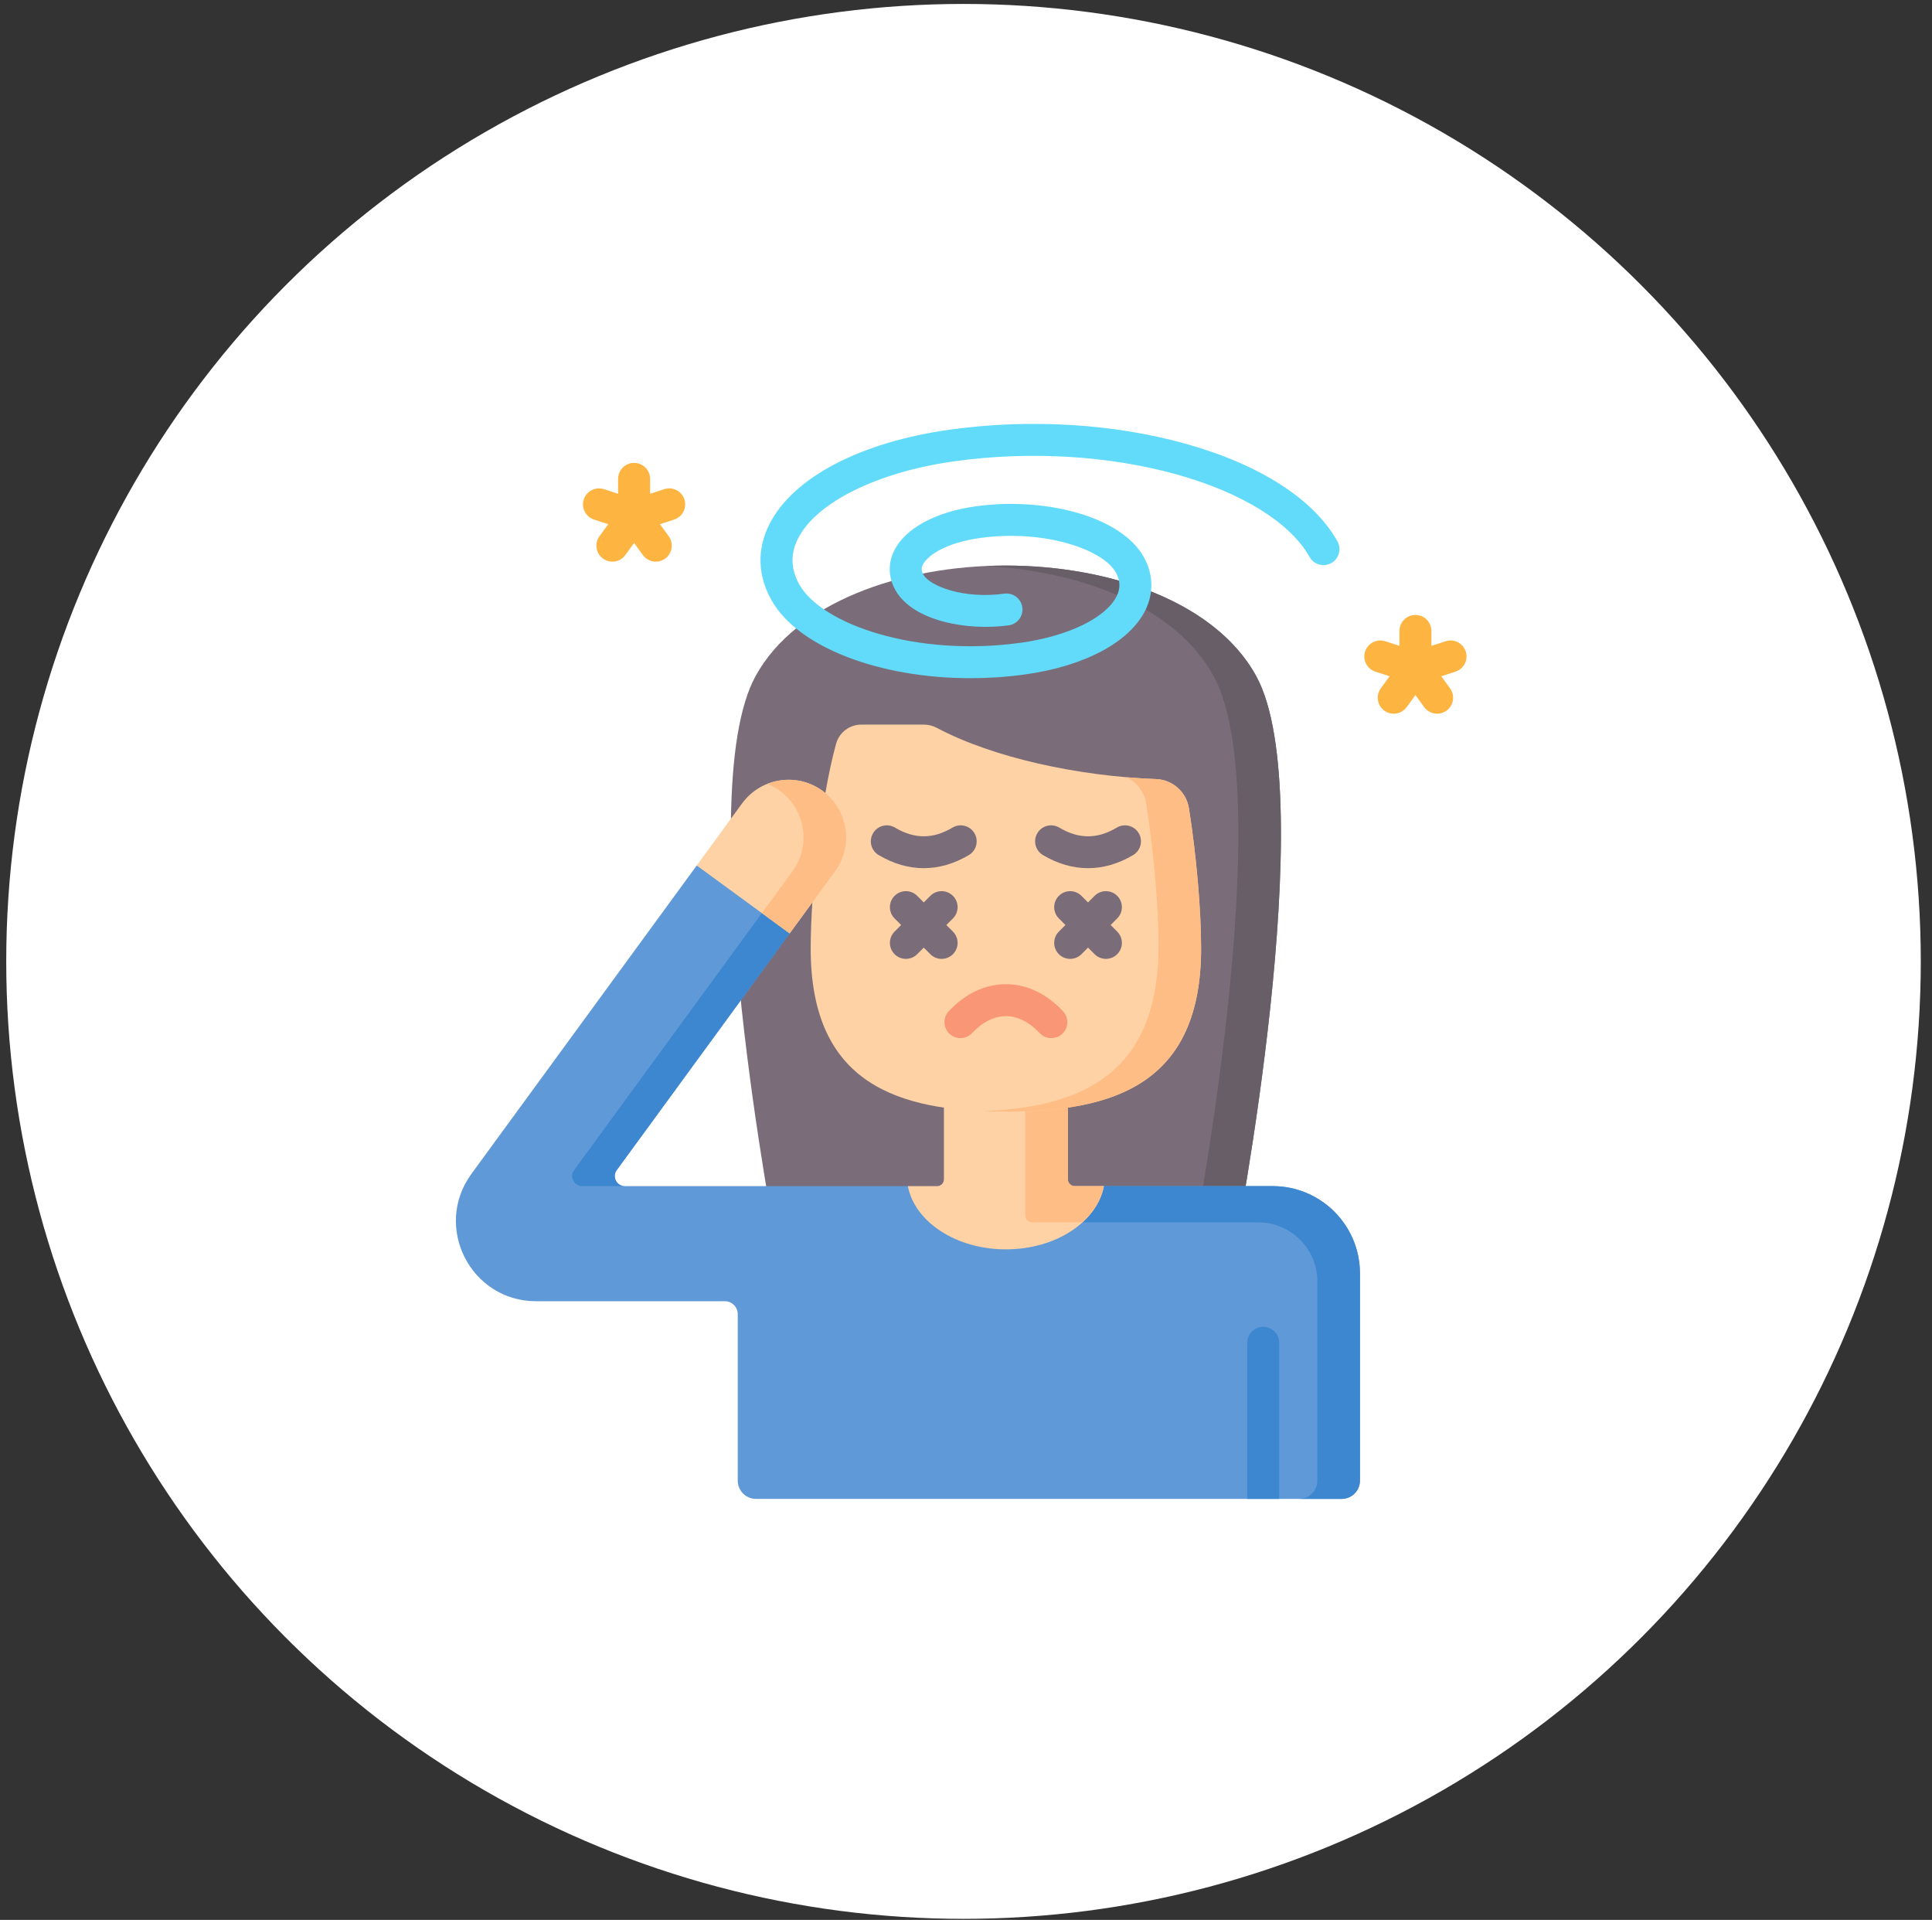 <svg width="155" height="154" viewBox="0 0 155 154" fill="none" xmlns="http://www.w3.org/2000/svg">
<rect x="0" y="0" width="155" height="154" fill="#333333" stroke="none"/>
<circle cx="77.3" cy="77.116" r="76.8" fill="white"/>
<g clip-path="url(#clip0_420_802)">
<path d="M60.621 54.224C55.296 63.925 62.363 100.215 62.363 100.215H99.039C99.039 100.215 106.106 63.925 100.78 54.224C94.297 42.412 67.105 42.412 60.621 54.224Z" fill="#7A6D79"/>
<path d="M100.78 54.223C97.319 47.918 87.956 44.98 78.992 45.407C86.818 45.78 94.34 48.718 97.362 54.223C102.688 63.925 95.621 100.215 95.621 100.215H99.039C99.039 100.215 106.106 63.925 100.78 54.223Z" fill="#685E68"/>
<path d="M102.105 95.142H88.565L80.701 99.073L72.836 95.142H50.13C49.469 95.142 49.088 94.392 49.478 93.858L63.352 74.874L61.89 69.676L55.896 69.425L37.824 94.155C34.72 98.402 37.753 104.375 43.013 104.375H58.155C58.725 104.375 59.187 104.837 59.187 105.407V118.763C59.187 119.573 59.844 120.23 60.654 120.23H107.639C108.45 120.23 109.106 119.573 109.106 118.763V102.144C109.106 98.277 105.972 95.142 102.105 95.142Z" fill="#5F99D7"/>
<path d="M62.572 63.437C64.631 64.942 65.079 67.831 63.576 69.89L46.06 93.858C45.67 94.392 46.051 95.142 46.712 95.142H50.13C49.469 95.142 49.088 94.392 49.478 93.858L66.995 69.889C68.498 67.831 68.049 64.942 65.99 63.437C65.169 62.837 64.215 62.547 63.271 62.547C62.686 62.547 62.104 62.66 61.558 62.877C61.911 63.018 62.251 63.203 62.572 63.437Z" fill="#3C87D0"/>
<path d="M102.105 95.142H88.565L82.804 98.048H100.942C103.563 98.048 105.688 100.173 105.688 102.794V118.763C105.688 119.573 105.032 120.23 104.222 120.23H107.64C108.45 120.23 109.106 119.573 109.106 118.763V102.144C109.106 98.277 105.972 95.142 102.105 95.142Z" fill="#3C87D0"/>
<path d="M102.627 120.23V107.708C102.627 107 102.053 106.426 101.345 106.426C100.637 106.426 100.063 107 100.063 107.708V120.23H102.627Z" fill="#3C87D0"/>
<path d="M85.674 94.593V81.54H75.728V94.593C75.728 94.897 75.482 95.143 75.179 95.143H72.836C73.387 98.01 76.697 100.215 80.701 100.215C84.704 100.215 88.015 98.01 88.565 95.143H86.223C85.919 95.143 85.674 94.897 85.674 94.593Z" fill="#FED2A4"/>
<path d="M82.255 81.54V97.499C82.255 97.802 82.501 98.048 82.804 98.048H86.845C87.743 97.233 88.355 96.236 88.565 95.143H86.223C85.92 95.143 85.674 94.897 85.674 94.593V81.54H82.255Z" fill="#FFBD86"/>
<path d="M96.362 76.075C96.362 86.969 89.351 89.165 80.701 89.165C72.051 89.165 65.039 86.969 65.039 76.075C65.039 71.503 65.862 64.094 67.074 59.669C67.324 58.756 68.154 58.123 69.101 58.123H74.112C74.472 58.123 74.827 58.209 75.145 58.377C79.679 60.786 86.505 62.257 92.751 62.492C94.08 62.542 95.181 63.531 95.388 64.845C95.995 68.697 96.362 73.02 96.362 76.075Z" fill="#FED2A4"/>
<path d="M95.388 64.845C95.181 63.531 94.08 62.542 92.75 62.492C91.97 62.463 91.18 62.414 90.387 62.347C91.203 62.74 91.806 63.516 91.954 64.459C92.571 68.372 92.944 72.763 92.944 75.867C92.944 86.15 86.794 88.804 78.874 89.129C79.474 89.153 80.083 89.165 80.701 89.165C89.35 89.165 96.362 86.969 96.362 76.074C96.362 73.019 95.995 68.697 95.388 64.845Z" fill="#FFBD86"/>
<path d="M84.347 83.269C84.006 83.269 83.666 83.134 83.414 82.867C82.576 81.978 81.638 81.508 80.701 81.508C79.764 81.508 78.825 81.978 77.988 82.867C77.502 83.382 76.691 83.406 76.176 82.92C75.661 82.435 75.636 81.624 76.122 81.108C77.456 79.692 79.039 78.944 80.701 78.944C82.362 78.944 83.945 79.692 85.28 81.108C85.765 81.624 85.741 82.435 85.226 82.92C84.978 83.154 84.662 83.269 84.347 83.269Z" fill="#F99675"/>
<path d="M87.291 69.639C86.074 69.639 84.857 69.289 83.674 68.588C83.065 68.228 82.863 67.441 83.224 66.832C83.585 66.223 84.371 66.022 84.98 66.382C86.557 67.316 88.025 67.316 89.602 66.382C90.211 66.022 90.997 66.223 91.358 66.832C91.718 67.441 91.517 68.228 90.908 68.588C89.725 69.289 88.508 69.639 87.291 69.639Z" fill="#7A6D79"/>
<path d="M74.111 69.639C72.894 69.639 71.677 69.289 70.493 68.588C69.884 68.228 69.683 67.441 70.044 66.832C70.405 66.223 71.191 66.022 71.8 66.382C73.376 67.316 74.845 67.316 76.421 66.382C77.03 66.022 77.817 66.223 78.177 66.832C78.538 67.441 78.337 68.228 77.728 68.588C76.545 69.289 75.328 69.639 74.111 69.639Z" fill="#7A6D79"/>
<path d="M117.593 52.259C117.374 51.586 116.651 51.218 115.978 51.436L114.838 51.806V50.609C114.838 49.901 114.264 49.327 113.557 49.327C112.849 49.327 112.275 49.901 112.275 50.609V51.806L111.136 51.436C110.462 51.218 109.739 51.586 109.52 52.259C109.302 52.933 109.67 53.656 110.344 53.874L111.483 54.245L110.779 55.214C110.362 55.787 110.489 56.588 111.062 57.004C111.29 57.17 111.553 57.249 111.815 57.249C112.211 57.249 112.602 57.066 112.853 56.721L113.557 55.752L114.261 56.721C114.512 57.066 114.902 57.249 115.299 57.249C115.56 57.249 115.824 57.17 116.051 57.004C116.624 56.588 116.751 55.787 116.335 55.214L115.631 54.245L116.77 53.874C117.443 53.656 117.812 52.933 117.593 52.259Z" fill="#FDB441"/>
<path d="M54.908 40.061C54.69 39.388 53.966 39.019 53.293 39.238L52.154 39.608V38.41C52.154 37.702 51.58 37.128 50.872 37.128C50.164 37.128 49.59 37.702 49.59 38.41V39.608L48.451 39.238C47.778 39.019 47.054 39.387 46.836 40.061C46.617 40.734 46.985 41.457 47.659 41.676L48.798 42.046L48.094 43.015C47.678 43.588 47.805 44.39 48.377 44.806C48.605 44.971 48.868 45.051 49.13 45.051C49.526 45.051 49.917 44.867 50.168 44.522L50.872 43.553L51.576 44.522C51.827 44.867 52.218 45.051 52.614 45.051C52.875 45.051 53.139 44.971 53.366 44.806C53.939 44.39 54.066 43.588 53.65 43.015L52.946 42.046L54.085 41.676C54.759 41.457 55.127 40.734 54.908 40.061Z" fill="#FDB441"/>
<path d="M89.104 74.198L89.631 73.67C90.132 73.17 90.132 72.358 89.631 71.857C89.131 71.357 88.319 71.357 87.818 71.857L87.291 72.385L86.763 71.857C86.263 71.357 85.451 71.357 84.951 71.857C84.45 72.358 84.45 73.17 84.951 73.67L85.478 74.198L84.951 74.725C84.45 75.226 84.45 76.038 84.951 76.538C85.201 76.789 85.529 76.914 85.857 76.914C86.185 76.914 86.513 76.789 86.763 76.538L87.291 76.011L87.818 76.538C88.069 76.789 88.397 76.914 88.725 76.914C89.053 76.914 89.381 76.789 89.631 76.538C90.132 76.038 90.132 75.226 89.631 74.725L89.104 74.198Z" fill="#7A6D79"/>
<path d="M75.924 74.198L76.451 73.67C76.952 73.17 76.952 72.358 76.451 71.857C75.95 71.357 75.139 71.357 74.638 71.857L74.111 72.385L73.583 71.857C73.083 71.357 72.271 71.357 71.77 71.857C71.27 72.358 71.27 73.17 71.77 73.67L72.298 74.198L71.77 74.725C71.27 75.226 71.27 76.038 71.77 76.538C72.021 76.789 72.349 76.914 72.677 76.914C73.005 76.914 73.333 76.789 73.583 76.538L74.111 76.011L74.638 76.538C74.888 76.789 75.216 76.914 75.545 76.914C75.873 76.914 76.201 76.789 76.451 76.538C76.952 76.038 76.952 75.226 76.451 74.725L75.924 74.198Z" fill="#7A6D79"/>
<path d="M65.99 63.437C63.931 61.932 61.043 62.383 59.538 64.441L55.897 69.425L63.352 74.873L66.994 69.89C68.499 67.831 68.049 64.941 65.99 63.437Z" fill="#FED2A4"/>
<path d="M61.124 73.245L63.352 74.873L66.994 69.89C68.499 67.831 68.049 64.941 65.99 63.437C64.662 62.466 62.989 62.31 61.564 62.874C61.562 62.874 61.56 62.876 61.558 62.877C61.91 63.018 62.251 63.203 62.572 63.437C64.63 64.942 65.079 67.831 63.576 69.89L61.124 73.245Z" fill="#FFBD86"/>
<path d="M77.854 54.399C70.6 54.399 64.026 51.942 61.889 48.132C60.784 46.163 60.722 44.074 61.707 42.092C63.591 38.305 69.036 35.45 76.275 34.454C82.66 33.575 89.361 33.982 95.141 35.601C101.087 37.265 105.405 40.042 107.299 43.42C107.645 44.038 107.426 44.819 106.808 45.165C106.191 45.511 105.409 45.292 105.063 44.674C103.527 41.935 99.659 39.528 94.45 38.069C89 36.544 82.669 36.162 76.624 36.993C70.418 37.847 65.463 40.297 64.003 43.234C63.404 44.439 63.445 45.665 64.125 46.878C65.916 50.072 73.471 52.717 81.86 51.562C85.686 51.036 88.719 49.567 89.588 47.82C89.903 47.185 89.882 46.563 89.52 45.919C88.47 44.047 83.742 42.45 78.635 43.152C76.018 43.513 74.441 44.488 74.04 45.296C73.904 45.57 73.913 45.797 74.073 46.081C74.602 47.025 77.331 48.066 80.573 47.62C81.275 47.525 81.922 48.014 82.018 48.715C82.115 49.417 81.624 50.064 80.923 50.16C77.546 50.625 73.215 49.793 71.836 47.335C71.264 46.315 71.231 45.185 71.744 44.154C72.627 42.379 75.073 41.055 78.286 40.613C81.002 40.239 83.855 40.413 86.321 41.103C88.951 41.84 90.882 43.105 91.757 44.665C92.53 46.044 92.575 47.57 91.884 48.961C90.61 51.522 86.994 53.444 82.21 54.102C80.751 54.303 79.289 54.399 77.854 54.399Z" fill="#62DBFB"/>
</g>
<defs>
<clipPath id="clip0_420_802">
<rect width="86.23" height="86.23" fill="white" transform="translate(34 34)"/>
</clipPath>
</defs>
</svg>